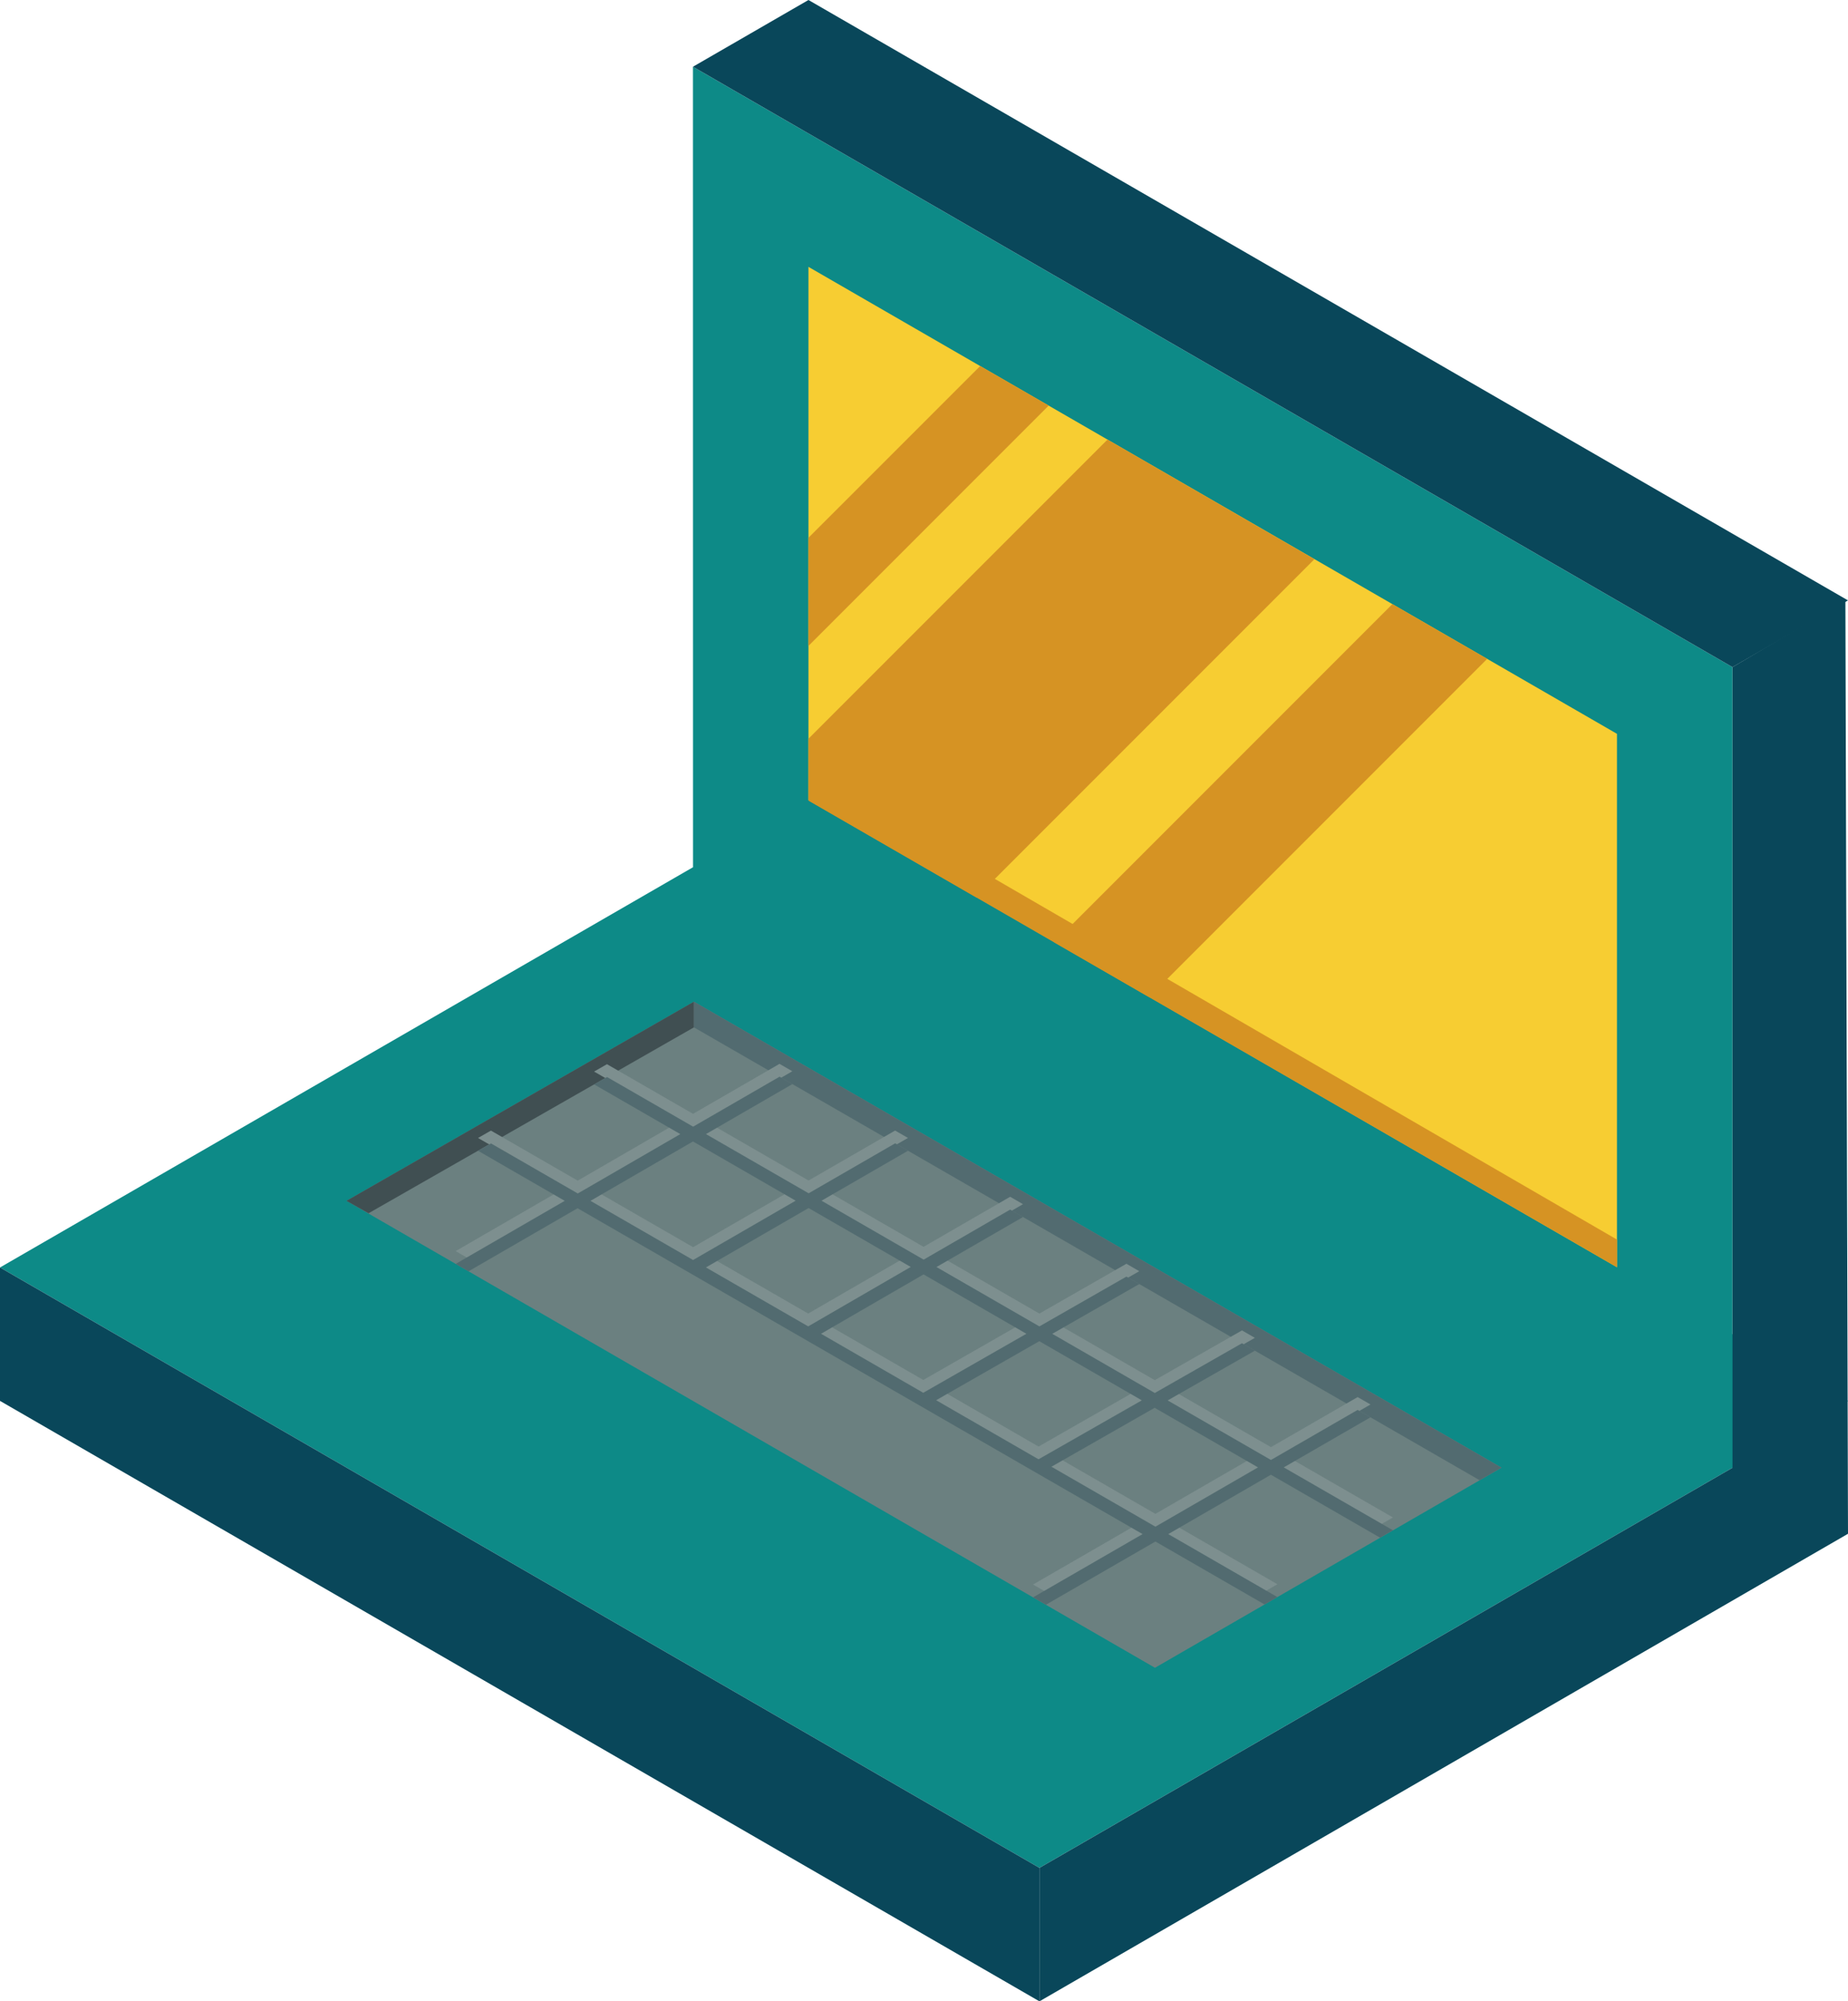 <svg xmlns="http://www.w3.org/2000/svg" xmlns:xlink="http://www.w3.org/1999/xlink" viewBox="0 0 102.75 111.236"><defs><clipPath id="clip-path"><rect width="102.75" height="111.235" fill="none"/></clipPath></defs><title>online-x-marketingportal</title><g id="Ebene_2" data-name="Ebene 2"><g id="Ebene_1-2" data-name="Ebene 1"><polygon points="0 70.447 57.794 103.817 102.75 77.873 44.951 44.495 0 70.447" fill="#0d8a87"/><polygon points="64.217 92.696 83.485 81.573 38.582 55.674 19.265 66.743 64.217 92.696" fill="#6b8080"/><polygon points="38.582 55.674 19.265 66.743 20.49 67.435 38.582 57.101 38.582 55.674" fill="#404f52"/><polygon points="82.271 82.273 83.484 81.573 38.581 55.673 38.581 57.1 82.271 82.273" fill="#526b70"/><polygon points="38.532 48.2 96.327 81.573 96.327 37.079 38.528 3.709 38.532 48.2" fill="#0d8a87"/><polygon points="44.951 0 38.529 3.709 96.327 37.079 102.75 33.371 44.951 0" fill="#09475a"/><polygon points="0 77.862 57.795 111.236 57.794 103.817 0 70.447 0 77.862" fill="#09475a"/><polygon points="44.95 44.461 89.905 70.435 89.905 40.787 44.95 14.832 44.95 44.461" fill="#f7cd32"/><g clip-path="url(#clip-path)"><path d="M54.5,20.343,44.95,29.89V35.9L58.307,22.543Z" fill="#d69323"/><path d="M82.689,36.62l-5.272-3.043-18.8,18.8,5.272,3.043,18.8-18.8" fill="#d69323"/><path d="M61.578,24.432,44.95,41.06v3.434l9.332,5.386,18.8-18.8Z" fill="#d69323"/></g><polygon points="44.95 44.494 89.905 70.435 89.905 68.897 46.377 43.67 44.95 44.494" fill="#d69323"/><path d="M64.242,84.141l-5.781-3.333L64.2,77.533l5.746,3.312ZM52.05,77.112l5.736-3.281,5.7,3.288L57.744,80.4Zm-6.4-3.693,5.7-3.3,5.719,3.3L51.335,76.7Zm-.714-.411L39.25,69.731l5.708-3.295,5.68,3.274Zm-6.4-3.689L32.83,66.03l5.7-3.3,5.709,3.292ZM71.378,80.845,76.2,78.062l-.714-.412-4.821,2.783-5.742-3.31,4.849-2.765-.717-.413L64.206,76.71l-5.7-3.289,4.839-2.767-.716-.413-4.839,2.768-5.723-3.3,4.812-2.78-.714-.412L51.351,69.3l-5.679-3.275,4.811-2.778-.714-.411-4.812,2.778L39.248,62.32l4.807-2.779-.714-.411-4.807,2.778-4.786-2.759-.717.409,4.79,2.763-5.7,3.3-4.825-2.782-.717.41L31.4,66.03l-6.065,3.506.713.412,6.065-3.506L63.528,84.553l-6.09,3.516.714.412,6.09-3.516,6.07,3.5.713-.412-6.069-3.5,5.708-3.3,6.07,3.5.714-.412Z" fill="#7d8f8f"/><path d="M64.242,84.854l-5.781-3.333L64.2,78.246l5.746,3.312ZM52.05,77.825l5.736-3.281,5.7,3.288-5.744,3.276Zm-6.4-3.693,5.7-3.3,5.719,3.3-5.735,3.28Zm-.714-.411L39.25,70.444l5.708-3.3,5.68,3.274Zm-6.4-3.689L32.83,66.743l5.7-3.3,5.709,3.292ZM71.378,81.558,76.2,78.775l-.714-.412-4.821,2.783-5.742-3.31,4.849-2.765-.717-.413-4.848,2.765-5.7-3.289,4.839-2.767-.716-.413-4.839,2.768-5.723-3.3,4.812-2.78-.714-.412-4.811,2.781-5.679-3.275,4.811-2.778-.714-.412-4.812,2.778-5.709-3.291,4.807-2.779-.714-.411-4.807,2.778-4.786-2.759-.717.409,4.79,2.763-5.7,3.3-4.825-2.782-.717.41L31.4,66.743l-6.065,3.506.713.412,6.065-3.506L63.528,85.266l-6.09,3.516.714.412,6.09-3.516,6.07,3.5.713-.412-6.069-3.5,5.708-3.3,6.07,3.5.714-.412Z" fill="#526b70"/><polygon points="96.328 37.079 96.328 81.579 57.795 103.817 57.795 111.235 102.75 85.248 102.605 33.378 96.328 37.079" fill="#09475a"/></g></g></svg>
